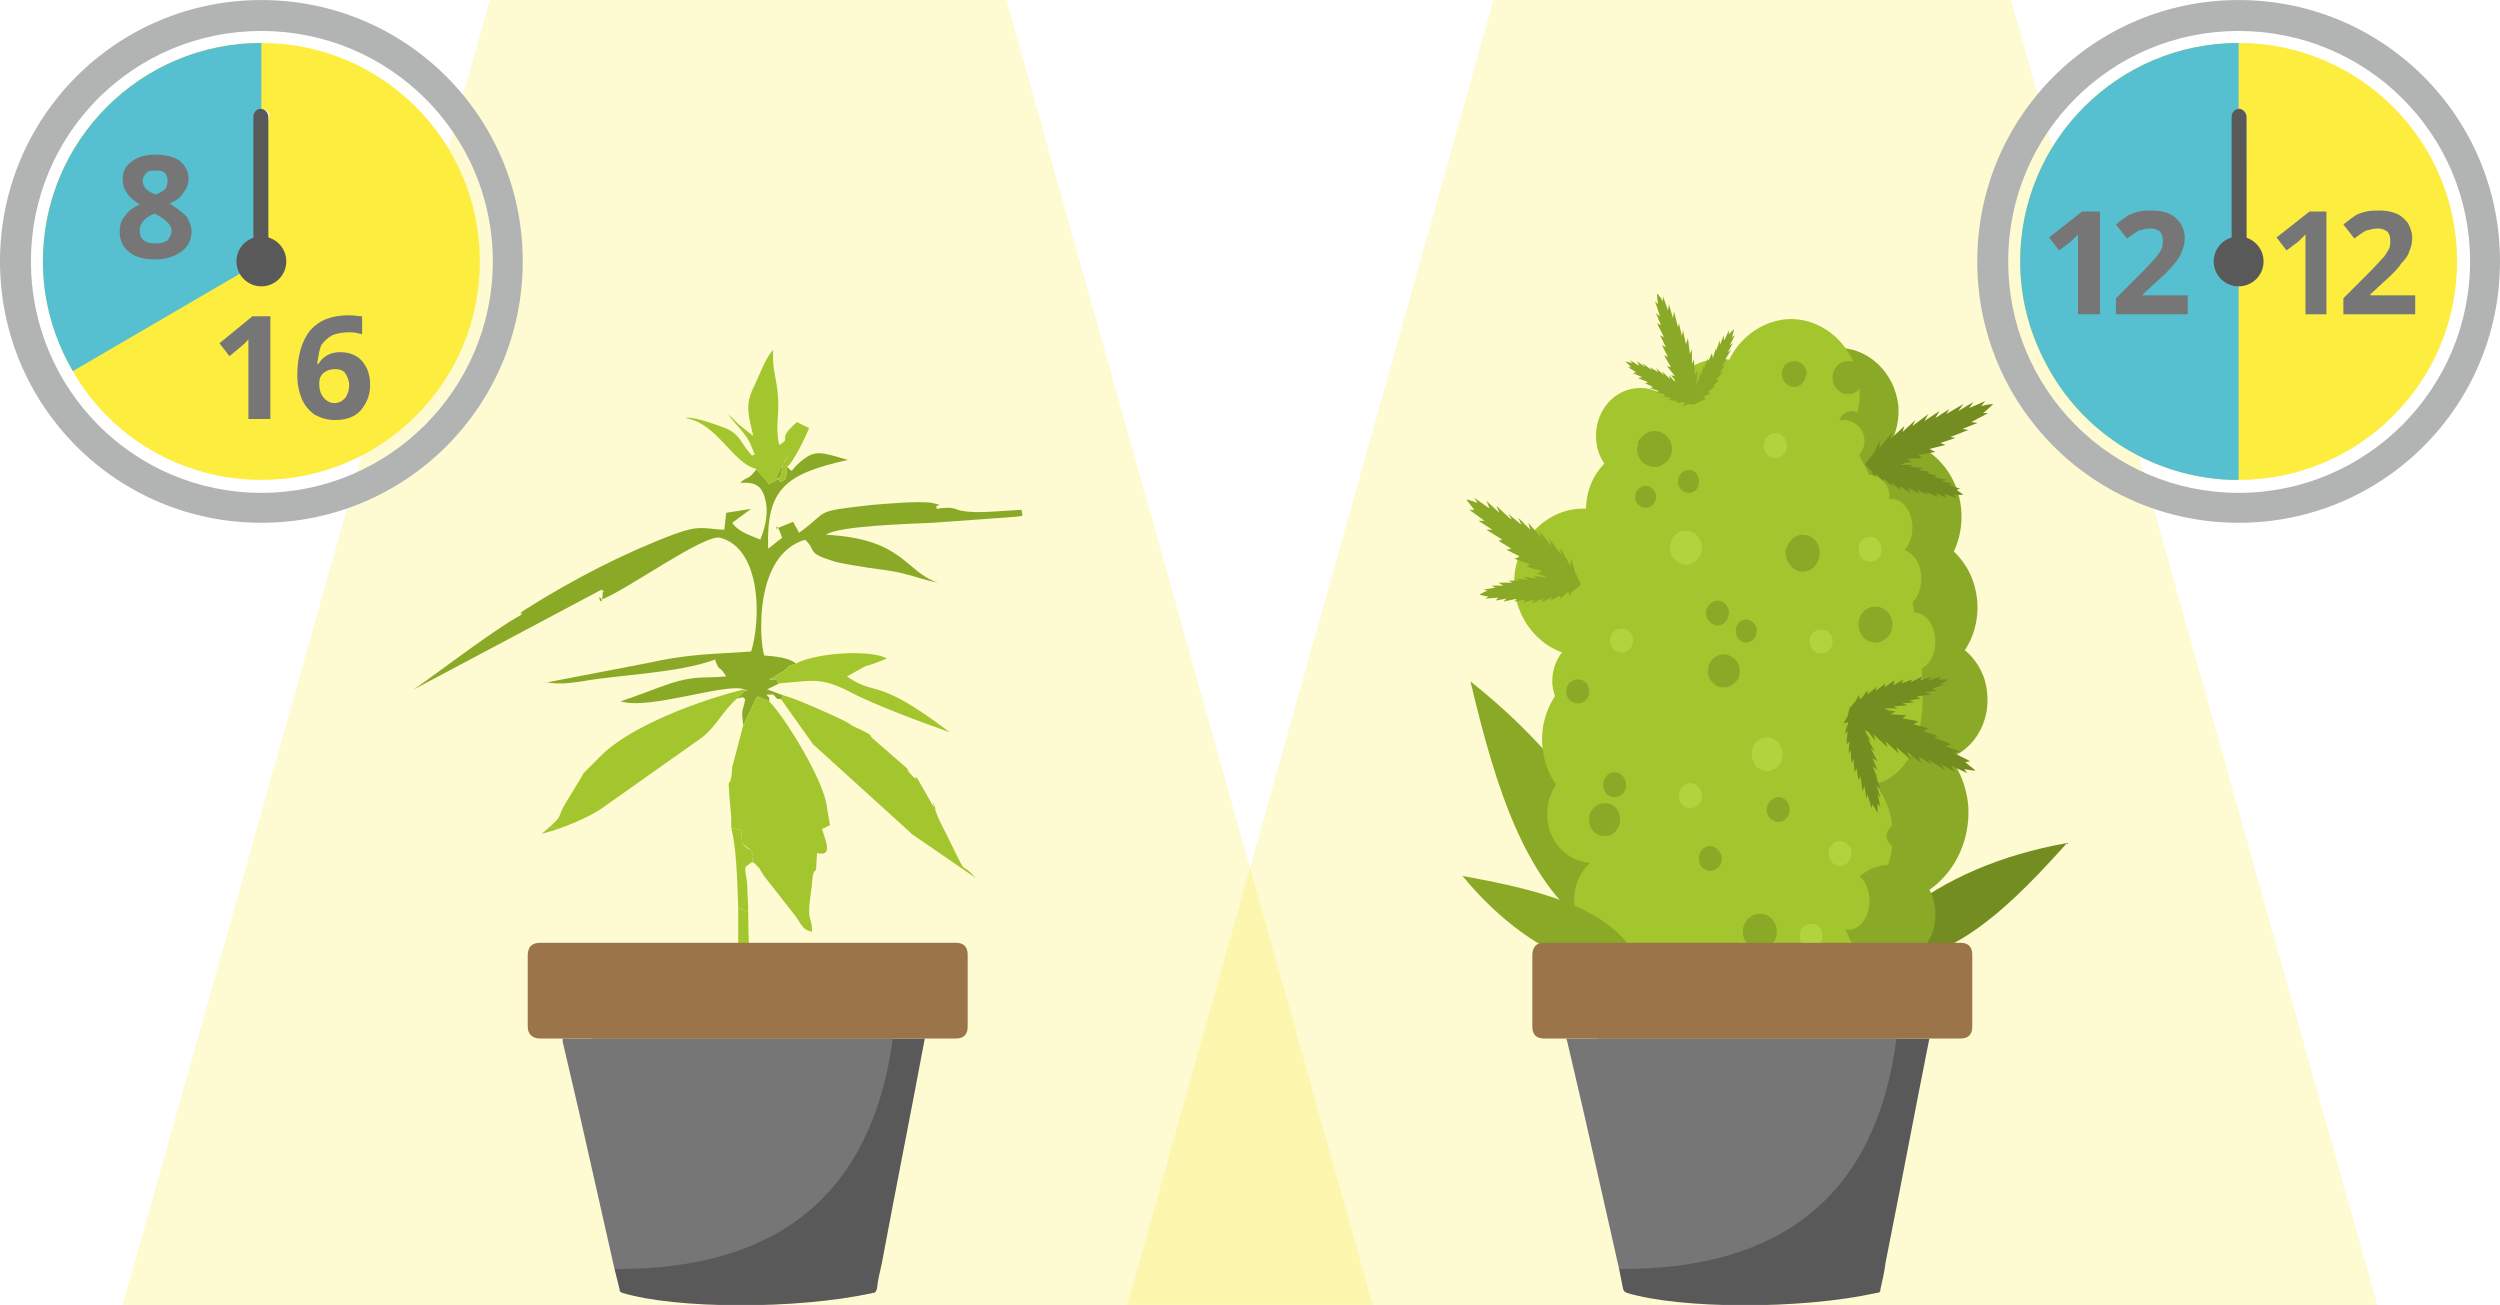 <?xml version="1.0" encoding="UTF-8"?>
<!DOCTYPE svg PUBLIC "-//W3C//DTD SVG 1.1//EN" "http://www.w3.org/Graphics/SVG/1.1/DTD/svg11.dtd">
<!-- Creator: CorelDRAW 2017 -->
<svg xmlns="http://www.w3.org/2000/svg" xml:space="preserve" width="364px" height="190px" version="1.1" style="shape-rendering:geometricPrecision; text-rendering:geometricPrecision; image-rendering:optimizeQuality; fill-rule:evenodd; clip-rule:evenodd"
viewBox="0 0 2506 1308"
 xmlns:xlink="http://www.w3.org/1999/xlink">
 <defs>
  <style type="text/css">
   <![CDATA[
    .fil0 {fill:none}
    .fil18 {fill:#B2B3B3}
    .fil5 {fill:#767676}
    .fil15 {fill:#FDED3F}
    .fil16 {fill:#56C0D1}
    .fil17 {fill:#595959}
    .fil11 {fill:#738D21}
    .fil10 {fill:#8AA927}
    .fil2 {fill:#8AA927}
    .fil7 {fill:#A3C52D}
    .fil3 {fill:#A3C52D}
    .fil19 {fill:#767676;fill-rule:nonzero}
    .fil4 {fill:#595959;fill-rule:nonzero}
    .fil14 {fill:#738D21;fill-rule:nonzero}
    .fil13 {fill:#738D22;fill-rule:nonzero}
    .fil9 {fill:#8AA927;fill-rule:nonzero}
    .fil6 {fill:#9C744A;fill-rule:nonzero}
    .fil12 {fill:#A3C52D;fill-rule:nonzero}
    .fil8 {fill:#B1D43E;fill-rule:nonzero}
    .fil1 {fill:#FDED3F;fill-opacity:0.231}
   ]]>
  </style>
 </defs>
 <g id="Слой_x0020_1">
  <rect class="fil0" width="2506" height="1308"/>
  <g id="_1362332032176">
   <polygon class="fil1" points="1009,0 1063,193 1376,1308 750,1308 123,1308 437,193 491,0 "/>
   <polygon class="fil1" points="2016,0 2070,193 2383,1308 1756,1308 1130,1308 1443,193 1497,0 "/>
   <g>
    <path class="fil2" d="M789 468c7,6 2,5 12,-4 16,-14 21,-11 49,-3 -63,14 -82,29 -80,89l14 -11c-8,-23 -5,-2 -6,-9l17 -7 6 11c32,-23 12,-21 74,-28 13,-1 45,-4 59,-2 16,4 2,0 5,6 18,-3 18,1 25,2 16,3 39,0 60,-1l1 6 -7 1 -83 6c-21,1 -95,3 -107,12 78,4 79,37 112,48 -11,-2 -22,-6 -34,-9 -11,-3 -23,-4 -36,-6 -11,-2 -28,-4 -36,-7 -26,-8 -15,-10 -27,-21 -51,15 -46,99 -41,116 12,1 24,2 32,8 -14,5 -2,0 -13,8 -6,3 -9,6 -14,8 13,0 5,2 10,4l-12 6 16 6 -2 4c-5,-2 -1,3 -8,-5 -14,1 -2,-1 -4,7l-12 -5 -14 29c-2,-18 -1,-11 2,-26 -5,-4 1,-2 -8,-1l6 -6c3,-4 9,0 1,-3 -18,-7 -95,21 -124,12 13,-4 35,-13 50,-18 25,-8 34,-5 56,-7 -8,-13 -6,-3 -11,-16 0,0 0,-1 0,-1 -38,14 -95,15 -134,22 -31,5 -31,-1 -40,2l104 -20c45,-10 65,-9 106,-12 10,-33 10,-103 -31,-114 -16,-4 -93,52 -119,62 -5,-9 0,11 1,-4 0,-10 5,0 -1,-6l-190 101c5,-2 74,-55 103,-72 18,-10 -4,0 12,-10 46,-29 98,-56 149,-75 25,-9 28,-5 49,-4l2 -17 25 -4 -19 14c5,8 16,12 26,16 0,0 1,0 2,1 4,-9 8,-24 6,-36 -3,-18 -10,-22 -26,-21 7,-7 7,-2 15,-12 0,0 1,-1 1,-2l6 7c11,10 2,10 13,5 11,-6 2,-13 14,-26l-7 11c-5,10 -8,11 -1,16 4,-3 5,0 6,-15z"/>
    <path class="fil3" d="M750 914l-10 -4c-1,-29 -2,-62 -7,-80l10 2c2,21 -1,11 7,19 0,0 7,0 4,13 -10,7 -7,4 -5,22 0,9 1,18 1,28z"/>
    <path class="fil3" d="M750 914l-10 -4c0,14 0,26 0,36l1 26 10 -1c0,-20 -1,-39 -1,-57z"/>
    <path class="fil3" d="M771 703c16,16 56,81 58,107l3 17 -8 4c4,13 11,28 -5,24l-1 17c-2,2 -3,1 -4,12 0,0 0,1 0,2l-2 15c-3,23 2,18 2,33 -9,-2 -10,-6 -16,-15l-29 -37c-5,-6 -4,-6 -7,-10 0,-1 -1,-2 -1,-2l-5 -5c0,0 -1,0 -2,-1 3,-13 -4,-13 -4,-14 -8,-7 -5,3 -7,-18l-10 -2c0,-5 0,-10 0,-11l-2 -23c0,-1 0,-2 0,-2 -2,-18 2,-1 3,-25l11 -42 14 -29 12 5z"/>
    <path class="fil3" d="M783 701l2 -4c10,2 53,21 64,27 9,6 7,4 15,8 14,7 4,3 14,11l31 27c7,11 -5,-4 4,6 11,13 -2,-11 15,19 23,42 -4,-17 13,26l11 22c20,41 8,17 26,37l-64 -44c-1,-1 -1,-1 -2,-2l-97 -88 -32 -45z"/>
    <path class="fil3" d="M559 831l-7 -3c13,-12 6,-8 15,-23l17 -28c0,0 0,-1 1,-2l13 -13c0,0 1,-1 1,-1 1,-1 1,-2 2,-2 29,-31 103,-58 145,-68 1,1 2,1 3,1 1,1 1,0 0,0 -1,0 -3,0 -4,2l-6 6c-15,13 -20,27 -35,39l-99 70c-11,8 -29,16 -46,22z"/>
    <path class="fil3" d="M559 831l-7 -3c-2,2 -5,4 -9,8 5,-2 11,-3 16,-5z"/>
    <path class="fil3" d="M789 468c-1,15 -2,12 -6,15 -7,-5 -4,-6 1,-16l7 -11c-12,13 -3,20 -14,26 -11,5 -2,5 -13,-5l-6 -7c-24,-6 -39,-46 -71,-51 7,-2 29,6 37,9 18,6 18,16 30,29 2,-4 5,4 -1,-10 -4,-12 -17,-22 -23,-32 3,3 7,7 10,10l15 12c-5,-22 -8,-31 0,-48 6,-12 13,-32 20,-38 -1,23 4,27 5,50 1,17 -3,26 1,45 14,-8 -4,-4 18,-23 5,3 6,3 12,6 -2,6 -16,35 -22,39z"/>
    <path class="fil3" d="M781 685c-5,-2 3,-4 -10,-4 5,-2 8,-5 14,-8 11,-8 -1,-3 13,-8 21,-11 75,-14 91,-5 -7,3 -15,6 -22,8l-18 10c30,21 28,-1 103,56 -25,-9 -75,-27 -101,-41 -28,-14 -35,-11 -70,-8z"/>
   </g>
   <g>
    <path class="fil4" d="M594 1041l333 0c-14,75 -29,150 -43,225 -2,9 -4,17 -5,26 -1,3 -2,4 -4,4 -77,17 -198,16 -251,0 -2,-1 -3,-1 -3,-4l-5 -20c27,-3 42,-32 30,-56 -1,-2 -2,-5 -3,-6 0,-3 -1,-6 -2,-9 -1,-5 -4,-13 -6,-19 -1,-4 -1,-9 -3,-14 -3,-8 -1,-17 -3,-25 0,-3 -1,-7 -1,-10 0,-5 -3,-16 -5,-20 -1,-5 -3,-10 -5,-14 -1,-4 -2,-8 -3,-11 -1,-5 -2,-8 -3,-12 -1,-3 -2,-6 -2,-8 -2,-11 -7,-21 -16,-27z"/>
    <path class="fil5" d="M616 1272c165,1 258,-76 279,-231l-331 0 0 3 17 73 35 155zm-20 -213c4,18 7,35 11,53l26 131c1,7 2,13 2,20l-54 -208c5,0 9,0 13,1 1,0 2,2 2,3zm11 53c-4,-18 -7,-35 -11,-53 0,-1 -1,-3 -2,-3 -4,-1 -8,-1 -13,-1l54 208c0,-7 -1,-13 -2,-20l-26 -131z"/>
    <path class="fil6" d="M751 958c0,0 0,0 0,0 -31,0 -62,0 -93,0 -38,0 -75,0 -113,0 -4,0 -7,2 -7,6 0,4 3,7 7,7 6,0 11,0 16,0 48,0 96,0 144,0 46,0 91,0 136,0 38,0 77,0 115,0 4,0 7,-3 7,-7 0,-4 -2,-6 -7,-6 -10,0 -20,0 -30,0 -59,0 -117,0 -175,0zm196 -13l-9 0 -1 0c-6,0 -13,0 -19,0 -66,0 -132,0 -199,0 -59,0 -118,0 -177,0 -9,0 -13,4 -13,13 0,10 0,20 0,31l0 10c0,10 0,20 0,30 0,8 5,12 13,12 24,0 48,0 72,0 45,0 268,0 313,0 0,0 14,0 31,0 8,0 12,-4 12,-12 0,-24 0,-48 0,-72 0,-8 -4,-12 -12,-12 -3,0 -7,0 -10,0l-1 0z"/>
   </g>
   <g>
    <polygon class="fil7" points="1662,894 1634,985 1917,994 1921,950 1873,880 "/>
    <path class="fil8" d="M1816 950c-7,0 -12,-5 -12,-12 0,-7 5,-12 12,-12 6,0 11,5 11,12 0,7 -5,12 -11,12z"/>
    <path class="fil9" d="M1764 952c-9,0 -17,-8 -17,-18 0,-10 8,-18 17,-18 10,0 17,8 17,18 0,10 -7,18 -17,18z"/>
    <path class="fil10" d="M1602 936c37,-20 46,-40 26,-60 -30,-71 -81,-135 -154,-193 25,105 55,206 128,253z"/>
    <path class="fil11" d="M1902 963c-17,-25 -16,-41 4,-47 44,-35 99,-59 166,-71 -53,59 -107,113 -170,118z"/>
    <path class="fil9" d="M1973 808c-4,-49 -45,-87 -91,-83 -47,4 -82,48 -78,98 4,50 45,87 91,83 47,-4 81,-48 78,-98z"/>
    <path class="fil9" d="M1992 696c-2,-34 -31,-60 -63,-57 -32,3 -56,33 -53,67 2,35 30,60 63,57 32,-2 56,-32 53,-67z"/>
    <path class="fil9" d="M1982 603c-3,-41 -36,-71 -74,-68 -38,3 -67,39 -64,80 3,40 37,71 75,68 38,-4 66,-39 63,-80z"/>
    <path class="fil9" d="M1966 512c-3,-43 -38,-75 -78,-71 -39,3 -69,40 -66,83 3,43 38,74 78,71 40,-3 69,-41 66,-83z"/>
    <path class="fil9" d="M1903 408c-3,-35 -32,-62 -65,-59 -33,3 -57,34 -55,69 3,36 32,62 65,59 33,-3 57,-34 55,-69z"/>
    <path class="fil12" d="M1864 388c-3,-40 -36,-71 -74,-68 -38,4 -67,39 -64,80 4,41 37,71 75,68 38,-3 66,-39 63,-80z"/>
    <path class="fil12" d="M1689 433c-2,-26 -24,-46 -48,-44 -25,2 -43,25 -41,52 2,26 23,45 48,43 24,-2 43,-25 41,-51z"/>
    <path class="fil12" d="M1703 504c-2,-33 -30,-58 -61,-55 -31,2 -54,32 -52,65 2,34 30,59 61,56 32,-3 55,-32 52,-66z"/>
    <path class="fil12" d="M1656 578c-3,-41 -36,-71 -74,-68 -38,3 -67,39 -64,80 4,40 37,71 75,67 38,-3 66,-38 63,-79z"/>
    <path class="fil12" d="M1639 678c-2,-24 -22,-42 -44,-40 -23,1 -40,23 -39,47 2,25 22,43 45,41 23,-2 40,-23 38,-48z"/>
    <path class="fil12" d="M1687 735c-3,-41 -38,-72 -76,-69 -39,3 -68,40 -65,81 3,42 37,73 76,70 39,-3 68,-40 65,-82z"/>
    <path class="fil12" d="M1643 812c-2,-27 -24,-48 -50,-46 -25,3 -44,26 -42,54 2,27 24,47 50,45 25,-2 44,-26 42,-53z"/>
    <path class="fil12" d="M1826 786c-5,-69 -61,-120 -126,-115 -64,6 -112,66 -107,135 5,69 62,120 126,115 64,-6 112,-66 107,-135z"/>
    <path class="fil12" d="M1670 899c-2,-28 -24,-48 -49,-46 -26,2 -45,26 -43,53 2,28 24,48 50,46 25,-2 44,-26 42,-53z"/>
    <path class="fil12" d="M1897 831c-3,-44 -39,-77 -81,-74 -41,4 -72,43 -69,87 3,45 40,78 81,74 42,-3 73,-42 69,-87z"/>
    <path class="fil12" d="M1764 799c-9,0 -18,1 -26,-1 -27,-8 -39,-42 -62,-60 -15,-11 -34,-15 -50,-25 -27,-18 -40,-55 -39,-89 1,-35 14,-67 26,-99 8,-24 17,-47 26,-71 15,-41 38,-89 79,-94 16,-1 31,3 46,4 11,1 23,0 33,4 11,5 20,15 27,25 60,82 97,183 103,287 2,36 -2,78 -30,98 -14,10 -32,11 -50,13 -28,3 -56,5 -83,8z"/>
    <path class="fil13" d="M1642 447c0,-3 1,-6 3,-8 -1,3 -2,5 -3,8z"/>
    <path class="fil14" d="M1932 451c0,0 1,0 1,0l0 0 -1 0zm44 -28l17 -9 -5 0c6,-5 10,-9 10,-9 0,0 -5,0 -12,2l4 -5 -16 7 0 0 4 -6 -15 9 0 0 5 -7 -17 10 0 0 3 -5 -14 9 0 0 4 -7 -15 10 4 -7 -16 12 3 -6 -13 12 0 0 2 -6 -14 13 2 -7 -13 16 0 -7 -6 13c-6,6 -8,10 -8,11 0,1 4,2 11,2l9 4 -2 -7 0 0 15 3 -3 -3 16 -2 -4 -3 0 0 15 -1 -4 -3 17 -3 -6 -3 16 -4 -5 -2 15 -5 -5 -1 18 -7 -6 -1 15 -6 -6 -1z"/>
    <path class="fil14" d="M1912 489l0 0 1 0 -1 0zm37 6l12 4 -2 -3c6,0 9,0 9,0 0,0 -2,-2 -7,-5l4 -1 -11 -4 -1 0 5 -1 -12 -3 0 0 6 -1 -14 -3 0 0 4 -1 -11 -3 0 0 4 -1 -12 -2 5 -2 -14 -1 4 -2 -12 0 -1 0 5 -2 -14 0 4 -3 -14 2 3 -3 -9 4c-6,0 -9,1 -9,2 -1,0 1,3 5,6l3 7 2 -4 0 0 7 9 0 -4 9 7 -1 -3 0 0 9 7 -1 -4 11 7 -2 -5 11 6 -2 -4 10 5 -2 -3 13 5 -3 -4 11 5 -2 -4z"/>
    <path class="fil9" d="M1525 559l0 0 1 0 -1 0zm-43 -37l14 9 -6 0 16 10 -4 1 13 8 -5 1 14 7 -6 2 16 6 -4 2 14 4 1 1 -5 2 15 4 -4 3 16 0 0 0 -3 6 9 -2c7,2 11,1 11,1 1,-1 -1,-6 -5,-13l-4 -14 -1 7 -10 -18 1 7 -12 -16 2 7 -1 -1 -11 -14 2 7 -13 -15 2 7 -12 -12 3 7 0 0 -13 -11 3 5 -1 0 -14 -13 3 7 0 0 -13 -12 3 7 -1 0 -14 -10 3 5c-6,-2 -11,-4 -11,-3 0,0 3,4 8,10l-5 0 15 11 -6 0z"/>
    <path class="fil9" d="M1539 600l0 0 1 0 -1 0zm-40 2l11 -2 -3 3 14 -3 -3 3 11 -2 -2 3 11 -3 -3 4 12 -5 -2 4 10 -5 1 0 -2 3 10 -5 0 3 8 -7 0 0 1 4 4 -5c5,-3 7,-5 7,-6 0,0 -3,-2 -9,-4l-8 -6 2 5 -13 -5 3 3 -13 -3 4 3 -1 0 -12 -2 4 3 -14 -2 5 3 -13 -1 5 2 0 0 -12 0 4 2 0 0 -14 0 5 3 0 0 -12 0 4 2 0 0 -12 2 4 1c-5,2 -8,4 -8,4 0,0 3,1 9,2l-3 2 13 -1 -3 3z"/>
    <path class="fil9" d="M1673 358l0 1c0,0 0,0 0,1l0 -2zm-13 -44l5 12 -4 -2 7 14 -4 -2 6 12 -4 -2 6 12 -4 -2 7 12 -4 -1 8 10 0 0 -4 -1 8 10 -3 0 9 8 1 0 -5 2 7 3c4,5 7,7 7,6 1,0 2,-4 2,-10l3 -11 -4 3 2 -16 -3 5 -1 -16 -2 5 0 0 0 -15 -2 5 -2 -16 -2 6 -3 -14 -1 6 0 0 -3 -13 -1 4 0 0 -4 -16 -1 7 0 0 -4 -14 -1 6 0 0 -5 -14 0 5c-3,-5 -6,-8 -6,-8 0,0 0,5 1,11l-3 -3 5 15 -4 -3z"/>
    <path class="fil9" d="M1664 392l0 0 0 1 0 -1zm-27 -18l9 4 -4 1 10 4 -3 1 8 4 -3 1 9 3 -3 1 9 3 -2 1 8 2 0 0 -2 2 9 1 -2 2 8 -1 1 0 -2 4 5 -2c5,1 7,0 7,0 0,-1 -1,-3 -4,-7l-3 -8 0 4 -7 -9 1 3 -7 -8 1 4 0 0 -7 -8 1 4 -8 -8 2 4 -8 -7 2 4 0 0 -8 -5 2 3 0 0 -10 -7 3 4 0 0 -8 -6 2 4 -1 0 -8 -5 2 3c-4,-1 -7,-2 -7,-2 0,0 2,2 6,6l-3 0 8 5 -3 1z"/>
    <path class="fil9" d="M1723 375l0 0 0 0 0 0zm11 -29l5 -10 -3 2c2,-5 2,-8 2,-8 0,0 -2,2 -5,5l0 -4 -4 9 -1 1 0 -5 -4 10 0 0 0 -5 -4 11 0 0 0 -3 -3 10 0 0 -1 -5 -4 9 0 -4 -4 11 0 -4 -3 10 0 1 -1 -4 -2 11 -1 -4 -1 12 -2 -3 1 8c-1,5 0,8 0,8 0,0 2,-1 6,-3l5 -2 -3 -2 0 0 8 -4 -3 -1 7 -6 -3 0 1 0 6 -6 -3 0 7 -8 -3 1 5 -8 -3 1 5 -7 -2 1 6 -10 -3 2 5 -9 -3 2z"/>
    <path class="fil14" d="M1917 726l0 0c-1,0 -1,-1 -1,-1l1 1zm48 27l-15 -5 6 -2 -18 -7 5 -1 -15 -5 5 -3 -15 -4 5 -3 -16 -3 4 -3 -15 -1 -1 0 5 -3 -16 -2 3 -3 -15 2 0 0 2 -6 -9 4c-7,0 -11,1 -11,1 0,1 2,6 8,12l6 13 0 -7 12 16 -2 -7 14 13 -2 -6 0 0 13 12 -2 -6 15 13 -4 -8 14 11 -3 -7 0 0 14 9 -4 -5 1 0 16 10 -4 -6 0 0 14 8 -4 -6 1 0 15 7 -3 -4c7,1 11,2 11,1 0,0 -4,-3 -10,-8l5 -1 -16 -8 6 -2z"/>
    <path class="fil14" d="M1897 687l0 0 -1 0 1 0zm39 -9l-11 4 2 -4 -12 6 2 -3 -11 4 2 -4 -10 6 1 -5 -10 7 1 -4 -9 7 -1 0 2 -4 -10 8 0 -4 -7 9 0 0 -2 -4 -3 6c-4,4 -5,6 -5,7 0,0 3,2 9,2l9 4 -3 -4 14 3 -4 -3 13 0 -4 -2 1 0 12 0 -4 -2 14 -1 -5 -2 12 -1 -5 -2 0 0 12 -2 -4 -1 0 -1 14 -2 -6 -2 0 0 12 -2 -5 -1 1 -1 11 -4 -4 0c5,-3 8,-5 7,-5 0,0 -3,0 -9,0l3 -3 -13 4 3 -4z"/>
    <path class="fil14" d="M1858 759l0 1 0 0 0 -1zm14 37l4 14 1 -4c3,5 5,9 5,9 0,0 0,-4 0,-10l3 4 -3 -13 0 0 3 4 -4 -13 0 0 4 4 -5 -14 0 0 2 3 -5 -12 0 0 5 4 -5 -12 5 3 -7 -13 4 3 -6 -11 0 -1 3 3 -7 -12 5 2 -10 -12 5 1 -8 -6c-3,-5 -6,-7 -7,-7 0,0 -1,3 -2,8l-4 7 5 -1 0 0 -4 11 3 -2 -1 13 3 -3 0 0 -1 12 2 -3 1 13 2 -4 1 13 2 -4 2 12 2 -4 2 15 2 -5 2 13 1 -5z"/>
    <path class="fil9" d="M1928 574c-5,0 -9,-5 -9,-10 0,-5 4,-10 9,-10 5,0 9,5 9,10 0,5 -4,10 -9,10z"/>
    <path class="fil9" d="M1658 468c-9,0 -17,-8 -17,-18 0,-1 0,-2 1,-3 1,-3 2,-5 3,-8 3,-4 8,-7 13,-7 10,0 18,8 18,18 0,10 -8,18 -18,18z"/>
    <path class="fil9" d="M1693 494c-6,0 -11,-5 -11,-11 0,-7 5,-12 11,-12 6,0 10,5 10,12 0,6 -4,11 -10,11z"/>
    <path class="fil9" d="M1931 826c-9,0 -17,-8 -17,-18 0,-10 8,-19 17,-19 10,0 17,9 17,19 0,10 -7,18 -17,18z"/>
    <path class="fil9" d="M1903 850c-2,0 -4,0 -6,-2 -3,-2 -6,-6 -6,-10 0,-4 3,-8 6,-11 2,-1 4,-1 6,-1 6,0 11,5 11,12 0,7 -5,12 -11,12z"/>
    <path class="fil9" d="M1582 705c-7,0 -12,-5 -12,-12 0,-7 5,-12 12,-12 6,0 11,5 11,12 0,7 -5,12 -11,12z"/>
    <path class="fil9" d="M1609 838c-4,0 -8,-1 -11,-4 -3,-3 -5,-7 -5,-13 0,-2 0,-4 1,-6 3,-6 8,-10 15,-10 8,0 15,7 15,16 0,10 -7,17 -15,17z"/>
    <path class="fil9" d="M1618 799c-6,0 -11,-5 -11,-12 0,-7 5,-13 11,-13 7,0 12,6 12,13 0,7 -5,12 -12,12z"/>
    <path class="fil9" d="M1945 603c-6,0 -11,-6 -11,-12 0,-7 5,-13 11,-13 7,0 12,6 12,13 0,6 -5,12 -12,12z"/>
    <path class="fil9" d="M1858 363c6,2 10,8 10,15 0,5 -1,8 -4,11 -2,4 -7,6 -12,6 -8,0 -15,-7 -15,-17 0,-9 7,-16 15,-16 2,0 4,0 6,1zm-59 25c-7,0 -13,-6 -13,-13 0,-4 2,-7 3,-9 3,-3 6,-4 10,-4 6,0 12,5 12,13 0,0 0,1 -1,2 -1,6 -6,11 -11,11zm54 49c-5,-1 -9,-6 -9,-12 0,-1 0,-2 0,-3 1,-6 6,-10 12,-10 2,0 4,0 6,2 4,2 6,6 6,11 0,7 -5,13 -12,13 -1,0 -2,-1 -3,-1z"/>
    <path class="fil9" d="M1650 509c-6,0 -11,-5 -11,-11 0,-6 5,-11 11,-11 5,0 10,5 10,11 0,6 -5,11 -10,11z"/>
    <path class="fil9" d="M1722 627c-6,0 -12,-6 -12,-13 0,-6 6,-12 12,-12 6,0 11,6 11,12 0,7 -5,13 -11,13z"/>
    <path class="fil9" d="M1750 644c-6,0 -10,-5 -10,-12 0,-6 4,-11 10,-11 6,0 11,5 11,11 0,7 -5,12 -11,12z"/>
    <path class="fil9" d="M1807 573c-9,0 -17,-9 -17,-19 0,-1 0,-2 0,-3 1,-2 2,-5 4,-8 3,-4 8,-7 13,-7 10,0 17,8 17,18 0,10 -7,19 -17,19z"/>
    <path class="fil9" d="M1728 689c-4,0 -8,-1 -10,-4 -4,-3 -6,-7 -6,-12 0,-3 1,-5 1,-7 3,-6 8,-10 15,-10 8,0 16,7 16,17 0,9 -8,16 -16,16z"/>
    <path class="fil9" d="M1714 873c-2,0 -4,-1 -6,-2 -3,-2 -5,-6 -5,-10 0,-5 2,-9 5,-11 2,-1 4,-2 6,-2 6,0 12,6 12,13 0,7 -6,12 -12,12z"/>
    <path class="fil9" d="M1783 824c-3,0 -5,-1 -6,-2 -4,-2 -6,-6 -6,-10 0,-5 2,-9 6,-11 1,-1 3,-2 6,-2 6,0 11,6 11,13 0,6 -5,12 -11,12z"/>
    <path class="fil10" d="M1636 952c-15,24 -29,30 -42,18 -48,-16 -91,-47 -128,-92 71,13 140,29 170,74z"/>
    <path class="fil9" d="M1940 913c-2,-28 -24,-48 -49,-46 -26,2 -45,26 -43,53 2,28 25,48 50,46 25,-2 44,-26 42,-53z"/>
    <path class="fil9" d="M1880 644c-10,0 -17,-8 -17,-18 0,-10 7,-18 17,-18 9,0 17,8 17,18 0,10 -8,18 -17,18z"/>
    <circle class="fil7" cx="1873" cy="497" r="21"/>
    <ellipse class="fil7" cx="1905" cy="580" rx="21" ry="29"/>
    <ellipse class="fil7" cx="1919" cy="643" rx="21" ry="29"/>
    <ellipse class="fil7" cx="1896" cy="529" rx="21" ry="29"/>
    <path class="fil8" d="M1780 459c-7,0 -12,-5 -12,-12 0,-7 5,-13 12,-13 6,0 11,6 11,13 0,7 -5,12 -11,12z"/>
    <path class="fil8" d="M1875 563c-7,0 -12,-5 -12,-12 0,-7 5,-13 12,-13 6,0 11,6 11,13 0,7 -5,12 -11,12z"/>
    <path class="fil8" d="M1844 868c-6,0 -11,-6 -11,-13 0,-6 5,-12 11,-12 7,0 12,6 12,12 0,7 -5,13 -12,13z"/>
    <path class="fil8" d="M1694 810c-6,0 -11,-5 -11,-12 0,-7 5,-13 11,-13 7,0 12,6 12,13 0,7 -5,12 -12,12z"/>
    <path class="fil8" d="M1626 654c-7,0 -12,-5 -12,-12 0,-7 5,-12 12,-12 6,0 11,5 11,12 0,7 -5,12 -11,12z"/>
    <path class="fil8" d="M1826 655c-7,0 -12,-5 -12,-12 0,-7 5,-12 12,-12 6,0 11,5 11,12 0,7 -5,12 -11,12z"/>
    <path class="fil8" d="M1690 566c-4,0 -8,-2 -10,-4 -4,-3 -6,-8 -6,-13 0,-3 1,-5 1,-7 3,-6 8,-10 15,-10 9,0 16,8 16,17 0,9 -7,17 -16,17z"/>
    <path class="fil8" d="M1771 773c-3,0 -7,-2 -10,-4 -3,-3 -5,-8 -5,-13 0,-2 0,-5 1,-7 2,-6 8,-10 14,-10 9,0 16,8 16,17 0,9 -7,17 -16,17z"/>
    <circle class="fil7" cx="1848" cy="442" r="21"/>
    <ellipse class="fil7" cx="1853" cy="903" rx="21" ry="29"/>
   </g>
   <g>
    <path class="fil4" d="M1601 1041l333 0c-15,75 -29,150 -44,225 -1,9 -3,17 -5,26 0,3 -1,4 -4,4 -77,17 -197,16 -250,0 -2,-1 -3,-1 -4,-4l-4 -20c26,-3 42,-32 29,-56 -1,-2 -2,-5 -2,-6 -1,-3 -2,-6 -3,-9 0,-5 -3,-13 -5,-19 -1,-4 -2,-9 -4,-14 -2,-8 -1,-17 -2,-25 -1,-3 -1,-7 -2,-10 0,-5 -2,-16 -4,-20 -2,-5 -3,-10 -5,-14 -1,-4 -3,-8 -4,-11 0,-5 -2,-8 -3,-12 0,-3 -1,-6 -2,-8 -1,-11 -7,-21 -15,-27z"/>
    <path class="fil5" d="M1623 1272c165,1 258,-76 278,-231l-331 0 1 3 17 73 35 155zm-20 -213c4,18 7,35 10,53l26 131c1,7 3,13 3,20l-54 -208c4,0 8,0 12,1 1,0 3,2 3,3zm10 53c-3,-18 -6,-35 -10,-53 0,-1 -2,-3 -3,-3 -4,-1 -8,-1 -12,-1l54 208c0,-7 -2,-13 -3,-20l-26 -131z"/>
    <path class="fil6" d="M1757 958c0,0 0,0 0,0 -31,0 -62,0 -93,0 -37,0 -75,0 -112,0 -5,0 -8,2 -8,6 0,4 3,7 8,7 5,0 10,0 16,0 48,0 96,0 144,0 45,0 90,0 136,0 38,0 76,0 114,0 5,0 8,-3 8,-7 0,-4 -3,-6 -8,-6 -10,0 -20,0 -30,0 -58,0 -116,0 -175,0zm197 -13l-9 0 -1 0c-6,0 -13,0 -19,0 -67,0 -133,0 -199,0 -59,0 -118,0 -178,0 -8,0 -12,4 -12,13 0,10 0,20 0,31l0 10c0,10 0,20 0,30 0,8 4,12 12,12 24,0 49,0 73,0 45,0 268,0 313,0 0,0 14,0 31,0 8,0 12,-4 12,-12 0,-24 0,-48 0,-72 0,-8 -4,-12 -12,-12 -4,0 -7,0 -10,0l-1 0z"/>
   </g>
  </g>
  <path class="fil15" d="M73 372c37,65 108,109 189,109 121,0 219,-98 219,-219 0,-121 -98,-219 -219,-219 -121,0 -219,98 -219,219 0,40 11,77 30,110zm168 -98l13 -7 -13 7zm21 -21l0 9 0 -9zm0 -16l0 16 0 -16zm0 0l0 -128c4,0 9,4 8,8 -12,41 8,120 -8,120zm0 25l-8 5 8 -5z"/>
  <path class="fil16" d="M262 237l0 -128 0 -32 0 -28 0 -6c-121,0 -219,98 -219,219 0,40 11,77 30,110l168 -98 13 -7 8 -5 0 -9 0 -16z"/>
  <rect class="fil17" x="254" y="109" width="15" height="153" rx="8" ry="8"/>
  <circle class="fil17" cx="262" cy="262" r="25"/>
  <path class="fil18" d="M31 262c0,-128 103,-231 231,-231 128,0 232,103 232,231 0,128 -104,232 -232,232 -128,0 -231,-104 -231,-232zm231 262c145,0 262,-117 262,-262 0,-145 -117,-262 -262,-262 -145,0 -262,117 -262,262 0,145 117,262 262,262z"/>
  <path class="fil15" d="M2055 372c37,65 108,109 189,109 121,0 219,-98 219,-219 0,-121 -98,-219 -219,-219 -121,0 -219,98 -219,219 0,40 11,77 30,110zm189 -263c4,0 8,3 8,8 0,166 -8,141 -8,-8z"/>
  <path class="fil16" d="M2244 237l0 -128 0 -32 0 -28 0 -6c-121,0 -219,98 -219,219 0,40 11,77 30,110 36,63 103,106 181,109 2,0 5,0 8,0l0 -228 0 -16z"/>
  <rect class="fil17" x="2237" y="109" width="15" height="153" rx="8" ry="8"/>
  <circle class="fil17" cx="2244" cy="262" r="25"/>
  <path class="fil18" d="M2013 262c0,-128 103,-231 231,-231 128,0 232,103 232,231 0,128 -104,232 -232,232 -128,0 -231,-104 -231,-232zm231 262c145,0 262,-117 262,-262 0,-145 -117,-262 -262,-262 -145,0 -262,117 -262,262 0,145 117,262 262,262z"/>
  <path class="fil19" d="M271 420l-22 0 0 -60 0 -9 0 -11c-3,4 -6,6 -7,7l-12 10 -10 -13 33 -27 18 0 0 103z"/>
  <path id="1" class="fil19" d="M298 376c0,-20 5,-35 13,-45 9,-10 21,-15 39,-15 5,0 10,1 13,1l0 18c-4,-1 -8,-2 -12,-2 -7,0 -13,1 -18,3 -5,3 -8,6 -11,10 -2,5 -3,11 -4,19l1 0c5,-8 12,-12 22,-12 9,0 17,3 22,9 5,6 8,13 8,24 0,11 -4,19 -10,26 -6,6 -14,9 -25,9 -8,0 -14,-2 -20,-5 -6,-4 -10,-9 -13,-15 -3,-7 -5,-15 -5,-25zm37 28c5,0 8,-2 11,-5 2,-3 4,-7 4,-13 0,-5 -2,-9 -4,-12 -2,-3 -6,-4 -10,-4 -5,0 -8,1 -12,4 -3,3 -4,6 -4,10 0,6 1,10 4,14 3,4 7,6 11,6z"/>
  <path class="fil19" d="M156 155c10,0 18,2 24,6 6,5 9,11 9,18 0,6 -2,10 -5,14 -3,5 -7,8 -14,11 8,5 13,9 17,13 3,5 5,10 5,15 0,8 -3,15 -10,20 -7,5 -15,8 -26,8 -11,0 -20,-2 -26,-7 -7,-5 -10,-12 -10,-21 0,-5 1,-11 5,-15 3,-5 8,-9 15,-12 -6,-4 -11,-8 -13,-12 -3,-4 -4,-9 -4,-14 0,-7 3,-13 9,-17 6,-5 14,-7 24,-7zm-16 76c0,4 1,7 4,10 3,2 7,3 12,3 5,0 9,-1 12,-3 2,-3 4,-6 4,-10 0,-3 -2,-6 -4,-8 -3,-3 -7,-6 -13,-9 -10,4 -15,10 -15,17zm16 -60c-4,0 -7,0 -9,2 -2,2 -4,5 -4,8 0,3 1,5 3,8 2,2 5,4 10,6 5,-2 8,-4 10,-6 1,-2 2,-5 2,-8 0,-3 -1,-6 -3,-8 -3,-2 -6,-2 -9,-2z"/>
  <path class="fil19" d="M2332 315l-21 0 0 -60 0 -9 0 -11c-3,3 -6,6 -7,7l-12 9 -10 -13 33 -26 17 0 0 103z"/>
  <path id="1" class="fil19" d="M2421 315l-72 0 0 -16 26 -26c7,-7 12,-13 15,-16 2,-3 4,-6 5,-8 1,-3 1,-5 1,-8 0,-4 -1,-7 -3,-9 -3,-2 -6,-3 -9,-3 -4,0 -8,1 -12,2 -4,2 -8,5 -12,8l-11 -14c5,-4 9,-7 12,-9 3,-2 7,-3 11,-4 4,-1 8,-1 13,-1 7,0 12,1 17,3 5,2 9,6 12,10 2,4 4,9 4,14 0,5 -1,10 -3,14 -1,4 -4,8 -8,12 -3,5 -9,11 -18,19l-13 12 0 1 45 0 0 19z"/>
  <path class="fil19" d="M2105 315l-22 0 0 -60 0 -9 0 -11c-3,3 -6,6 -7,7l-12 9 -10 -13 33 -26 18 0 0 103z"/>
  <path id="1" class="fil19" d="M2193 315l-72 0 0 -16 26 -26c7,-7 12,-13 15,-16 2,-3 4,-6 5,-8 1,-3 1,-5 1,-8 0,-4 -1,-7 -3,-9 -2,-2 -6,-3 -9,-3 -4,0 -8,1 -12,2 -4,2 -7,5 -12,8l-11 -14c5,-4 9,-7 12,-9 4,-2 7,-3 11,-4 4,-1 8,-1 13,-1 7,0 12,1 17,3 5,2 9,6 12,10 2,4 4,9 4,14 0,5 -1,10 -3,14 -1,4 -4,8 -7,12 -4,5 -10,11 -19,19l-13 12 0 1 45 0 0 19z"/>
 </g>
</svg>
